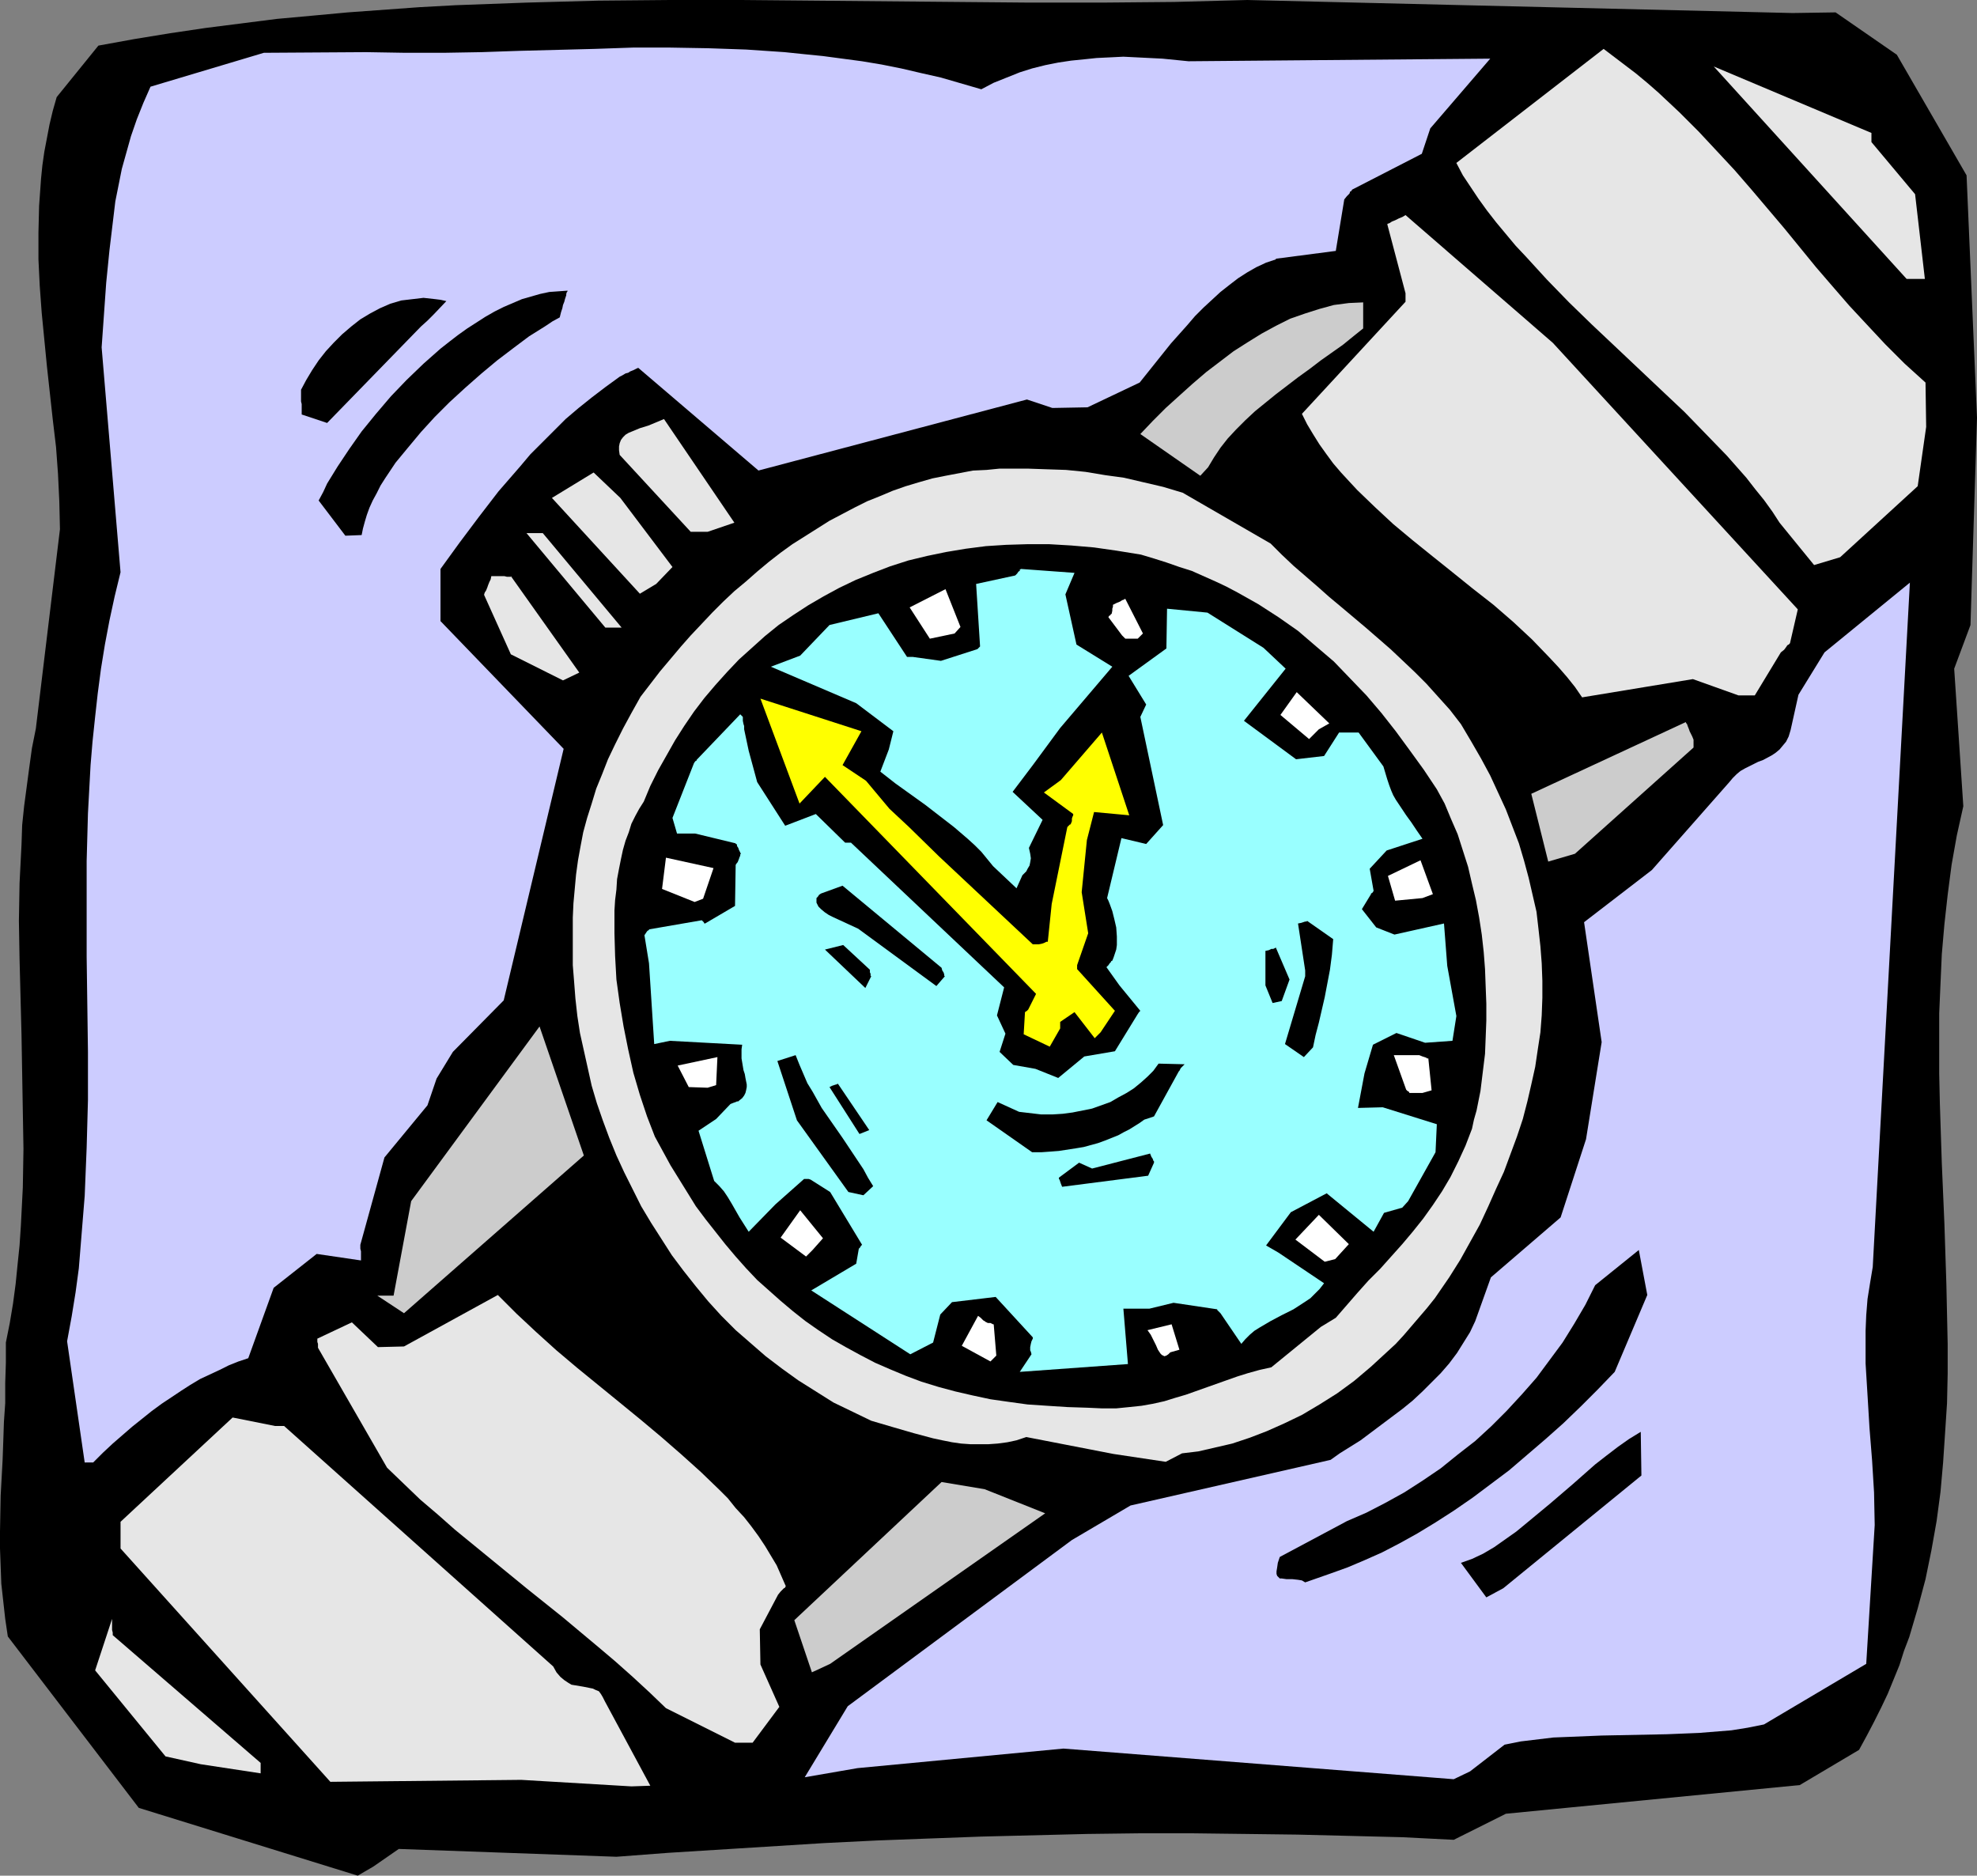 <?xml version="1.0" encoding="UTF-8" standalone="no"?>
<svg
   version="1.0"
   width="129.724mm"
   height="123.06mm"
   id="svg45"
   sodipodi:docname="Watch 20.wmf"
   xmlns:inkscape="http://www.inkscape.org/namespaces/inkscape"
   xmlns:sodipodi="http://sodipodi.sourceforge.net/DTD/sodipodi-0.dtd"
   xmlns="http://www.w3.org/2000/svg"
   xmlns:svg="http://www.w3.org/2000/svg">
  <rect width="100%" height="100%" fill="#808080" stroke="none"/>
  <sodipodi:namedview
     id="namedview45"
     pagecolor="#ffffff"
     bordercolor="#000000"
     borderopacity="0.25"
     inkscape:showpageshadow="2"
     inkscape:pageopacity="0.0"
     inkscape:pagecheckerboard="0"
     inkscape:deskcolor="#d1d1d1"
     inkscape:document-units="mm" />
  <defs
     id="defs1">
    <pattern
       id="WMFhbasepattern"
       patternUnits="userSpaceOnUse"
       width="6"
       height="6"
       x="0"
       y="0" />
  </defs>
  <path
     style="fill:#000000;fill-opacity:1;fill-rule:evenodd;stroke:none"
     d="m 92.597,462.846 6.302,-4.363 53.974,1.939 12.766,-0.97 12.928,-0.808 12.928,-0.808 12.928,-0.808 13.09,-0.646 12.928,-0.485 13.09,-0.485 13.09,-0.323 13.09,-0.323 12.928,-0.162 h 13.09 l 13.09,0.162 12.928,0.162 13.09,0.323 12.928,0.323 12.766,0.646 12.928,-6.464 72.882,-7.111 14.706,-8.727 1.939,-3.555 1.778,-3.394 1.778,-3.555 1.616,-3.394 1.454,-3.555 1.454,-3.555 1.131,-3.555 1.293,-3.394 2.101,-7.111 1.939,-7.272 1.454,-7.111 1.293,-7.272 0.97,-7.272 0.646,-7.272 0.485,-7.272 0.485,-7.434 0.162,-7.272 v -7.434 l -0.162,-7.434 -0.162,-7.434 -0.485,-14.868 -0.646,-15.03 -0.485,-14.868 -0.162,-7.434 v -7.434 -7.434 l 0.323,-7.434 0.323,-7.272 0.646,-7.434 0.808,-7.272 0.97,-7.434 1.293,-7.272 1.616,-7.272 -2.262,-34.099 4.04,-10.828 1.616,-51.391 -2.586,-60.118 L 470.417,13.575 455.227,3.071 444.561,3.232 309.302,0 291.203,0.485 273.265,0.646 H 255.328 L 237.39,0.485 201.677,0.162 183.901,0 h -17.776 l -17.776,0.162 -17.776,0.485 -17.614,0.646 -8.888,0.485 -8.888,0.646 -8.888,0.646 -8.726,0.808 -8.888,0.808 -8.888,1.131 -8.888,1.131 -8.726,1.293 -8.888,1.454 -8.888,1.616 -10.342,12.767 v 0 l -0.97,3.394 -0.808,3.394 -0.646,3.394 -0.646,3.394 -0.485,3.394 -0.323,3.232 -0.485,6.788 -0.162,6.626 v 6.626 l 0.323,6.626 0.485,6.626 1.293,13.252 1.454,13.252 0.808,6.788 0.485,6.626 0.323,6.788 0.162,6.949 -5.979,49.452 -0.97,4.848 -0.646,4.687 -0.646,4.848 -0.646,4.848 -0.485,4.687 -0.162,4.848 -0.485,9.535 -0.162,9.373 0.162,9.535 0.485,18.747 0.323,18.908 0.162,9.373 -0.162,9.535 -0.485,9.535 -0.323,4.848 -0.485,4.687 -0.485,4.848 -0.646,4.848 -0.808,4.848 -0.97,4.848 v 5.01 l -0.162,5.01 v 5.01 l -0.323,4.687 -0.162,4.848 -0.162,4.525 -0.485,8.888 L 0,379.78 v 4.202 l 0.162,4.363 0.162,4.363 0.485,4.363 0.485,4.363 0.646,4.363 32.482,42.503 54.298,16.807 z"
     id="path1" />
  <path
     style="fill:#e6e6e6;fill-opacity:1;fill-rule:evenodd;stroke:none"
     d="m 161.277,442.807 -11.312,-21.009 -0.485,-0.97 -0.485,-0.808 -0.485,-0.646 -0.808,-0.323 -0.646,-0.323 -0.808,-0.162 -1.616,-0.323 -1.939,-0.323 -0.97,-0.162 -0.808,-0.485 -0.97,-0.646 -0.97,-0.808 -0.97,-1.131 -0.808,-1.454 -66.741,-59.633 h -0.808 -0.485 -0.97 l -10.504,-2.101 -27.795,25.857 v 6.626 l 52.035,57.856 47.349,-0.485 27.31,1.616 z"
     id="path2" />
  <path
     style="fill:#ccccff;fill-opacity:1;fill-rule:evenodd;stroke:none"
     d="m 364.569,439.252 8.565,-6.626 4.04,-0.808 4.04,-0.485 4.04,-0.485 4.04,-0.162 7.918,-0.323 16.16,-0.323 7.918,-0.323 4.04,-0.323 4.04,-0.323 4.04,-0.646 4.04,-0.808 25.371,-15.03 2.101,-34.423 -0.162,-8.08 -0.485,-7.919 -0.646,-8.08 -0.485,-8.08 -0.485,-7.919 v -4.04 -4.04 l 0.162,-3.879 0.323,-4.04 0.646,-4.04 0.646,-3.879 9.211,-169.689 -21.17,17.292 -6.464,10.505 -1.939,8.727 -0.485,1.616 -0.646,1.293 -0.808,0.97 -0.808,0.97 -0.97,0.808 -0.97,0.646 -2.101,1.131 -1.293,0.485 -0.97,0.485 -2.262,1.131 -1.131,0.646 -0.97,0.808 -0.97,0.97 -0.808,0.97 -19.23,21.817 -16.806,12.929 4.363,29.736 -3.878,24.08 -6.302,19.393 -17.291,14.868 -3.878,10.828 -1.293,2.747 -1.616,2.586 -1.616,2.586 -1.939,2.586 -2.101,2.424 -2.262,2.263 -2.262,2.263 -2.424,2.263 -2.586,2.101 -2.586,1.939 -5.171,3.879 -2.586,1.939 -2.586,1.616 -2.586,1.616 -2.262,1.616 -49.611,11.313 -14.544,8.565 -55.59,41.21 -10.666,17.615 13.09,-2.263 51.066,-4.848 96.798,7.596 z"
     id="path3" />
  <path
     style="fill:#e6e6e6;fill-opacity:1;fill-rule:evenodd;stroke:none"
     d="M 64.64,437.151 27.957,405.475 v 0 -0.646 l -0.162,-0.646 v -0.97 -0.808 -0.97 l -4.202,12.767 17.453,21.332 8.726,1.939 14.867,2.263 z"
     id="path4" />
  <path
     style="fill:#e6e6e6;fill-opacity:1;fill-rule:evenodd;stroke:none"
     d="m 186.648,432.141 6.626,-8.888 -4.686,-10.505 -0.162,-8.727 4.525,-8.565 0.646,-0.808 0.485,-0.485 0.323,-0.323 0.323,-0.162 v -0.162 l 0.162,-0.162 v 0 l -1.131,-2.586 -1.131,-2.586 -1.454,-2.424 -1.454,-2.424 -1.616,-2.424 -1.778,-2.424 -1.778,-2.263 -2.101,-2.263 -1.939,-2.424 -2.101,-2.101 -4.525,-4.363 -4.848,-4.363 -5.01,-4.363 -5.01,-4.202 -5.333,-4.363 -10.504,-8.565 -5.171,-4.363 -5.01,-4.525 -4.848,-4.525 -4.686,-4.687 -23.27,12.767 -6.464,0.162 -6.464,-6.141 -8.565,4.04 v 0.808 l 0.162,0.485 v 0.323 0.323 0.323 l 17.13,29.736 4.202,4.04 4.04,3.879 4.363,3.717 4.202,3.717 8.888,7.272 8.888,7.272 8.888,7.111 8.888,7.434 4.202,3.555 4.363,3.879 4.202,3.879 4.04,3.879 17.13,8.565 z"
     id="path5" />
  <path
     style="fill:#cccccc;fill-opacity:1;fill-rule:evenodd;stroke:none"
     d="m 205.878,412.586 53.328,-37.332 -15.029,-5.98 -10.666,-1.778 -36.522,34.261 4.363,12.929 z"
     id="path6" />
  <path
     style="fill:#000000;fill-opacity:1;fill-rule:evenodd;stroke:none"
     d="m 372.811,393.84 34.259,-27.958 -0.162,-10.828 -2.909,1.778 -2.747,1.939 -2.747,2.101 -2.909,2.263 -5.494,4.848 -5.656,4.848 -5.656,4.687 -2.747,2.263 -2.747,1.939 -2.747,1.939 -2.747,1.616 -2.747,1.293 -2.747,0.97 6.302,8.565 z"
     id="path7" />
  <path
     style="fill:#000000;fill-opacity:1;fill-rule:evenodd;stroke:none"
     d="m 330.148,390.123 4.04,-1.454 4.202,-1.778 4.363,-1.939 4.363,-2.263 4.363,-2.424 4.525,-2.747 4.525,-2.909 4.686,-3.232 4.525,-3.394 4.525,-3.394 4.525,-3.879 4.525,-3.879 4.363,-3.879 4.363,-4.202 4.202,-4.202 4.202,-4.363 8.08,-19.07 -2.101,-11.151 -10.827,8.727 -2.424,4.848 -2.747,4.687 -2.909,4.687 -3.232,4.363 -3.232,4.363 -3.555,4.04 -3.878,4.202 -3.717,3.717 -4.04,3.717 -4.363,3.394 -4.202,3.394 -4.525,3.071 -4.525,2.909 -4.686,2.586 -4.686,2.424 -4.848,2.101 -16.645,8.888 -0.485,1.454 -0.162,1.131 -0.162,0.97 v 0.646 l 0.162,0.485 0.323,0.323 0.323,0.323 h 0.485 l 1.131,0.162 h 1.454 l 1.454,0.162 0.97,0.162 0.808,0.485 z"
     id="path8" />
  <path
     style="fill:#e6e6e6;fill-opacity:1;fill-rule:evenodd;stroke:none"
     d="m 293.142,360.387 4.04,-0.485 4.202,-0.97 4.202,-0.97 4.363,-1.454 4.202,-1.616 4.363,-1.939 4.363,-2.101 4.363,-2.586 4.363,-2.747 4.202,-3.071 4.202,-3.555 4.04,-3.717 2.101,-1.939 1.939,-2.101 1.939,-2.263 1.939,-2.263 1.939,-2.263 1.939,-2.424 1.778,-2.586 1.778,-2.586 2.747,-4.363 2.424,-4.363 2.424,-4.363 2.101,-4.525 1.939,-4.363 1.939,-4.202 1.616,-4.363 1.616,-4.363 1.454,-4.363 1.131,-4.363 0.97,-4.202 0.97,-4.363 0.646,-4.363 0.646,-4.202 0.323,-4.202 0.162,-4.363 v -4.202 l -0.162,-4.363 -0.323,-4.202 -0.485,-4.363 -0.485,-4.202 -0.97,-4.202 -0.97,-4.202 -1.131,-4.202 -1.293,-4.363 -1.616,-4.202 -1.616,-4.202 -1.939,-4.202 -1.939,-4.202 -2.262,-4.202 -2.424,-4.202 -2.586,-4.363 -2.747,-3.555 -2.909,-3.232 -2.909,-3.232 -2.909,-2.909 -3.07,-2.909 -2.909,-2.747 -6.141,-5.333 -6.141,-5.171 -2.909,-2.424 -2.909,-2.586 -5.979,-5.171 -2.909,-2.747 -2.747,-2.747 -21.816,-12.605 -4.848,-1.454 -4.848,-1.131 -4.848,-1.131 -4.686,-0.646 -4.848,-0.808 -4.848,-0.485 -4.848,-0.162 -4.686,-0.162 h -3.394 -3.555 l -3.232,0.323 -3.394,0.162 -3.394,0.646 -3.394,0.646 -3.232,0.646 -3.394,0.97 -3.232,0.97 -3.232,1.131 -3.07,1.293 -3.232,1.293 -3.232,1.616 -3.07,1.616 -3.07,1.616 -3.07,1.939 -3.07,1.939 -3.07,1.939 -2.909,2.101 -2.909,2.263 -2.909,2.424 -2.747,2.424 -2.909,2.424 -2.747,2.586 -2.747,2.747 -2.586,2.747 -2.747,2.909 -2.424,2.747 -5.171,6.141 -4.848,6.303 -2.262,4.04 -2.101,3.879 -1.939,3.879 -1.778,3.717 -1.454,3.717 -1.454,3.555 -1.131,3.717 -1.131,3.555 -0.97,3.555 -0.646,3.394 -0.646,3.555 -0.485,3.555 -0.323,3.555 -0.323,3.555 -0.162,3.555 v 3.555 4.04 4.202 l 0.323,4.04 0.323,4.202 0.485,4.363 0.646,4.202 0.97,4.363 0.97,4.363 0.97,4.363 1.293,4.363 1.454,4.202 1.616,4.363 1.778,4.363 1.939,4.202 2.101,4.202 2.101,4.202 2.424,4.04 2.586,4.04 2.586,4.04 2.909,3.879 3.07,3.879 3.07,3.717 3.232,3.555 3.555,3.555 3.717,3.232 3.717,3.232 4.04,3.071 4.04,2.909 4.363,2.747 4.363,2.747 4.686,2.263 4.686,2.263 2.747,0.808 2.747,0.808 5.01,1.454 4.848,1.293 2.262,0.485 2.424,0.485 2.262,0.323 2.262,0.162 h 2.262 2.262 l 2.262,-0.162 2.424,-0.323 2.262,-0.485 2.424,-0.808 21.654,4.202 12.928,1.939 z"
     id="path9" />
  <path
     style="fill:#ccccff;fill-opacity:1;fill-rule:evenodd;stroke:none"
     d="m 23.109,362.649 2.424,-2.424 2.424,-2.263 2.424,-2.101 2.424,-2.101 2.424,-1.939 2.424,-1.939 2.424,-1.778 2.424,-1.616 2.424,-1.616 2.262,-1.454 2.424,-1.454 2.424,-1.131 2.424,-1.131 2.262,-1.131 2.424,-0.97 2.424,-0.808 6.302,-17.454 10.666,-8.404 10.989,1.616 v -1.293 -0.97 l -0.162,-0.646 V 308.672 l 5.979,-21.656 10.666,-12.929 2.262,-6.626 4.04,-6.626 12.605,-12.767 14.867,-62.381 -30.542,-31.675 v -12.929 l 4.686,-6.464 4.848,-6.464 4.848,-6.303 5.333,-6.141 2.586,-3.071 2.909,-2.909 2.909,-2.909 2.909,-2.909 3.232,-2.747 3.232,-2.586 3.394,-2.586 3.555,-2.586 0.646,-0.323 0.808,-0.485 0.646,-0.162 0.485,-0.323 0.808,-0.323 0.646,-0.323 0.323,-0.162 h 0.162 v -0.162 l 29.896,25.534 66.579,-17.615 6.302,2.101 8.726,-0.162 12.928,-6.141 3.878,-4.848 3.878,-4.848 4.04,-4.525 1.939,-2.263 2.101,-2.101 2.101,-1.939 2.101,-1.939 2.262,-1.778 2.101,-1.616 2.262,-1.454 2.262,-1.293 2.424,-1.131 2.424,-0.808 v -0.162 l 14.867,-1.939 2.101,-12.767 0.646,-0.808 0.646,-0.646 0.162,-0.485 0.323,-0.162 0.162,-0.323 v 0 0 l 17.291,-8.888 2.101,-6.303 14.867,-17.292 -74.821,0.646 -6.464,-0.646 -6.464,-0.323 -3.232,-0.162 -3.232,0.162 -3.394,0.162 -3.07,0.323 -3.232,0.323 -3.232,0.485 -3.232,0.646 -3.232,0.808 -3.07,0.97 -3.232,1.293 -3.232,1.293 -3.07,1.616 -5.01,-1.454 -5.01,-1.454 -5.01,-1.131 -4.848,-1.131 -4.848,-0.97 -4.848,-0.808 -4.848,-0.646 -4.848,-0.646 -4.848,-0.485 -4.686,-0.485 -9.534,-0.646 -9.373,-0.323 -9.373,-0.162 h -9.373 l -9.373,0.323 -18.746,0.485 -9.373,0.323 -9.373,0.162 h -9.534 l -9.696,-0.162 -25.371,0.162 -28.118,8.404 -1.778,4.04 -1.616,4.04 -1.454,4.202 -1.131,4.04 -1.131,4.04 -0.808,4.04 -0.808,4.04 -0.485,4.04 -0.97,8.08 -0.808,8.08 -1.131,15.999 4.686,55.755 -1.454,5.98 -1.293,5.98 -1.131,5.98 -0.97,5.98 -0.808,6.141 -0.646,5.818 -0.646,6.141 -0.485,5.818 -0.323,5.98 -0.323,5.98 -0.323,11.797 v 11.959 11.797 l 0.162,11.797 0.162,11.797 v 11.959 l -0.323,11.797 -0.485,11.959 -0.485,5.98 -0.485,5.98 -0.485,5.98 -0.808,5.98 -0.97,5.98 -1.131,6.141 4.363,30.059 z"
     id="path10" />
  <path
     style="fill:#cccccc;fill-opacity:1;fill-rule:evenodd;stroke:none"
     d="m 100.192,325.641 44.602,-39.109 -10.989,-31.998 -31.835,43.311 -4.363,23.433 h -4.04 z"
     id="path11" />
  <path
     style="fill:#cccccc;fill-opacity:1;fill-rule:evenodd;stroke:none"
     d="m 390.587,211.707 29.411,-26.342 v -0.646 -0.485 -0.808 l -0.323,-0.808 -0.323,-0.646 -0.323,-0.646 -0.162,-0.485 -0.323,-0.808 -0.162,-0.485 -0.162,-0.162 -0.162,-0.323 v 0 l -38.299,17.777 4.202,16.807 z"
     id="path12" />
  <path
     style="fill:#e6e6e6;fill-opacity:1;fill-rule:evenodd;stroke:none"
     d="m 435.188,172.436 6.464,-10.666 0.808,-0.646 0.485,-0.646 0.323,-0.485 0.323,-0.162 0.162,-0.162 0.162,-0.162 1.939,-8.404 -60.762,-66.098 -36.522,-31.675 -0.808,0.485 -0.808,0.323 -0.97,0.485 -0.808,0.323 -0.485,0.323 -0.323,0.162 h -0.162 l -0.162,0.162 4.525,17.13 v 2.101 l -25.694,27.797 1.293,2.586 1.454,2.424 1.616,2.586 1.616,2.263 1.778,2.424 1.939,2.263 1.939,2.101 2.101,2.263 4.363,4.202 4.525,4.202 4.848,4.04 5.01,4.04 4.848,3.879 5.01,4.04 5.171,4.04 4.848,4.202 4.686,4.363 4.363,4.525 2.262,2.424 2.101,2.424 1.939,2.424 1.778,2.586 27.472,-4.525 11.312,4.04 z"
     id="path13" />
  <path
     style="fill:#e6e6e6;fill-opacity:1;fill-rule:evenodd;stroke:none"
     d="M 143.662,166.78 126.694,142.862 v 0.162 h -0.97 l -0.646,-0.162 h -1.131 -0.808 -1.293 l -0.162,0.808 -0.323,0.646 -0.323,0.808 -0.162,0.485 -0.323,0.808 -0.323,0.485 -0.162,0.485 v 0.162 0 l 6.626,14.706 12.928,6.464 z"
     id="path14" />
  <path
     style="fill:#e6e6e6;fill-opacity:1;fill-rule:evenodd;stroke:none"
     d="m 154.166,155.629 -19.554,-23.433 h -1.293 -0.97 -1.778 l 19.554,23.433 z"
     id="path15" />
  <path
     style="fill:#e6e6e6;fill-opacity:1;fill-rule:evenodd;stroke:none"
     d="m 162.731,144.801 4.04,-4.202 -12.928,-17.13 -6.626,-6.303 -10.342,6.303 21.816,23.756 z"
     id="path16" />
  <path
     style="fill:#e6e6e6;fill-opacity:1;fill-rule:evenodd;stroke:none"
     d="m 456.358,138.175 19.23,-17.615 2.101,-14.706 -0.162,-10.989 -5.171,-4.687 -4.848,-4.848 -4.525,-4.848 -4.363,-4.687 -4.202,-4.848 -4.04,-4.687 -7.918,-9.697 -8.08,-9.535 -4.202,-4.848 -4.363,-4.687 -4.525,-4.848 -4.848,-4.848 -5.171,-4.848 -2.586,-2.263 -2.909,-2.424 -8.08,-6.141 -36.522,28.281 1.616,3.071 1.939,2.909 1.939,2.909 2.101,2.909 2.262,2.909 2.424,2.909 2.424,2.909 2.586,2.747 5.171,5.656 5.494,5.656 5.656,5.495 5.656,5.333 11.635,10.989 5.656,5.333 5.333,5.495 5.171,5.333 2.424,2.747 2.424,2.747 2.262,2.909 2.101,2.586 2.101,2.909 1.778,2.747 8.565,10.505 z"
     id="path17" />
  <path
     style="fill:#e6e6e6;fill-opacity:1;fill-rule:evenodd;stroke:none"
     d="m 175.497,131.872 6.626,-2.263 -17.453,-25.696 -1.939,0.808 -1.939,0.808 -2.101,0.646 -1.939,0.808 -0.808,0.323 -0.808,0.485 -0.646,0.646 -0.485,0.646 -0.323,0.808 -0.162,0.808 v 0.97 l 0.162,1.131 17.614,19.07 z"
     id="path18" />
  <path
     style="fill:#000000;fill-opacity:1;fill-rule:evenodd;stroke:none"
     d="m 89.688,132.68 0.323,-1.616 0.485,-1.778 0.485,-1.616 0.646,-1.778 0.808,-1.778 0.97,-1.778 0.97,-1.939 1.131,-1.778 1.293,-1.939 1.293,-1.939 3.07,-3.717 3.232,-3.879 3.394,-3.717 3.717,-3.717 3.878,-3.555 4.04,-3.555 3.878,-3.232 4.04,-3.071 3.878,-2.909 3.878,-2.424 1.939,-1.293 1.778,-0.97 0.323,-1.293 0.323,-0.97 0.162,-0.808 0.323,-0.808 0.162,-0.646 0.162,-0.485 0.162,-0.485 v -0.323 l 0.162,-0.485 0.162,-0.162 v -0.162 l -2.262,0.162 -2.262,0.162 -2.262,0.485 -2.262,0.646 -2.262,0.646 -2.262,0.97 -2.262,0.97 -2.262,1.131 -2.262,1.293 -2.262,1.454 -2.262,1.454 -2.262,1.616 -2.101,1.616 -2.262,1.778 -4.202,3.717 -4.202,4.04 -3.878,4.04 -3.717,4.363 -3.555,4.363 -3.07,4.363 -2.909,4.363 -1.293,2.101 -1.293,2.101 -0.97,2.101 -1.131,2.101 6.626,8.727 z"
     id="path19" />
  <path
     style="fill:#cccccc;fill-opacity:1;fill-rule:evenodd;stroke:none"
     d="m 299.606,115.873 1.454,-2.424 1.616,-2.424 1.778,-2.263 2.101,-2.263 2.262,-2.263 2.424,-2.263 2.586,-2.101 2.586,-2.101 5.494,-4.202 2.909,-2.101 2.747,-2.101 5.494,-3.879 2.586,-2.101 2.424,-1.939 v -6.464 l -3.555,0.162 -3.717,0.485 -3.555,0.97 -3.555,1.131 -3.717,1.293 -3.555,1.778 -3.555,1.939 -3.394,2.101 -3.555,2.263 -3.394,2.586 -3.394,2.586 -3.394,2.909 -3.232,2.909 -3.394,3.071 -3.232,3.232 -3.07,3.232 14.867,10.343 z"
     id="path20" />
  <path
     style="fill:#000000;fill-opacity:1;fill-rule:evenodd;stroke:none"
     d="m 81.123,104.884 23.27,-23.918 1.616,-1.454 1.616,-1.616 3.07,-3.232 -1.454,-0.323 -1.293,-0.162 -1.454,-0.162 -1.454,-0.162 -2.747,0.323 -2.747,0.323 -2.747,0.808 -2.586,1.131 -2.424,1.293 -2.424,1.454 -2.262,1.778 -2.262,1.939 -2.101,2.101 -1.939,2.101 -1.778,2.263 -1.616,2.424 -1.454,2.424 -1.293,2.424 v 1.131 1.778 l 0.162,0.646 v 1.131 0.646 0.808 z"
     id="path21" />
  <path
     style="fill:#e6e6e6;fill-opacity:1;fill-rule:evenodd;stroke:none"
     d="m 477.366,69.168 -2.424,-21.009 -10.827,-12.929 v -2.263 l -39.107,-16.484 47.834,52.684 z"
     id="path22" />
  <path
     style="fill:#000000;fill-opacity:1;fill-rule:evenodd;stroke:none"
     d="m 327.563,329.035 -12.282,10.02 -2.909,0.646 -2.909,0.808 -2.586,0.808 -2.747,0.97 -10.019,3.555 -2.747,0.808 -2.586,0.808 -2.909,0.646 -2.747,0.485 -3.07,0.323 -3.232,0.323 h -3.555 l -3.555,-0.162 -5.01,-0.162 -5.01,-0.323 -4.848,-0.323 -4.686,-0.646 -4.525,-0.646 -4.525,-0.97 -4.202,-0.97 -4.202,-1.131 -4.202,-1.293 -3.878,-1.454 -3.878,-1.616 -3.717,-1.616 -3.717,-1.939 -3.555,-1.939 -3.394,-1.939 -3.394,-2.263 -3.232,-2.263 -3.07,-2.424 -3.07,-2.586 -2.909,-2.586 -2.909,-2.586 -2.747,-2.909 -2.586,-2.909 -2.586,-3.071 -2.424,-3.071 -2.424,-3.071 -2.424,-3.232 -2.101,-3.394 -2.101,-3.394 -2.101,-3.394 -1.939,-3.555 -1.939,-3.555 -1.939,-5.01 -1.778,-5.333 -1.616,-5.495 -1.293,-5.818 -1.131,-5.656 -0.97,-5.818 -0.808,-5.818 -0.323,-5.818 -0.162,-5.656 v -5.656 l 0.162,-2.586 0.323,-2.586 0.162,-2.586 0.485,-2.586 0.485,-2.424 0.485,-2.263 0.646,-2.263 0.808,-2.101 0.646,-2.101 0.97,-1.939 0.97,-1.778 1.131,-1.778 1.616,-3.879 1.939,-3.879 2.101,-3.717 2.101,-3.717 2.262,-3.555 2.424,-3.555 2.586,-3.394 2.747,-3.232 2.909,-3.232 2.909,-3.071 3.232,-2.909 3.232,-2.909 3.394,-2.747 3.555,-2.424 3.717,-2.424 3.878,-2.263 3.878,-2.101 4.04,-1.939 4.363,-1.778 4.202,-1.616 4.525,-1.454 4.686,-1.131 4.686,-0.97 4.848,-0.808 5.01,-0.646 5.01,-0.323 5.333,-0.162 h 5.333 l 5.494,0.323 5.656,0.485 5.656,0.808 5.979,0.97 3.232,0.97 3.07,0.97 3.232,1.131 3.07,0.97 2.909,1.293 2.909,1.293 2.747,1.293 2.747,1.454 2.586,1.454 2.586,1.454 5.01,3.232 4.848,3.394 4.525,3.879 4.363,3.717 4.04,4.202 4.04,4.202 3.717,4.363 3.555,4.525 3.555,4.848 3.394,4.687 3.232,4.848 1.939,3.555 1.616,3.879 1.616,3.717 1.293,4.04 1.293,4.04 0.97,4.202 0.97,4.04 0.808,4.363 0.646,4.202 0.485,4.363 0.323,4.202 0.162,4.363 0.162,4.202 v 4.202 l -0.162,4.202 -0.162,4.04 -1.131,9.212 -0.485,2.424 -0.485,2.424 -0.646,2.263 -0.485,2.263 -1.616,4.202 -1.778,3.879 -1.939,3.879 -2.101,3.555 -2.262,3.394 -2.424,3.394 -2.586,3.232 -2.586,3.071 -5.494,6.141 -2.909,2.909 -2.747,3.071 -5.333,6.141 v 0 z"
     id="path23" />
  <path
     style="fill:#99ffff;fill-opacity:1;fill-rule:evenodd;stroke:none"
     d="m 347.763,299.46 -4.525,1.293 -2.586,4.687 -11.635,-9.535 -8.888,4.687 -6.141,8.242 3.07,1.778 11.312,7.596 -1.131,1.454 -1.131,1.131 -1.131,1.131 -1.454,0.97 -2.747,1.778 -2.909,1.454 -2.747,1.454 -2.747,1.616 -1.293,0.808 -1.131,0.97 -1.131,1.131 -0.97,1.131 -5.171,-7.596 -0.323,-0.323 -0.162,-0.162 -0.323,-0.323 v -0.162 l -10.827,-1.616 -5.979,1.454 h -6.464 l 1.131,13.737 -26.826,1.939 2.909,-4.363 -0.162,-0.646 -0.162,-0.323 v -0.323 -0.162 -0.323 l 0.162,-0.808 0.162,-0.646 0.162,-0.323 0.162,-0.323 v -0.162 -0.162 0 l -9.211,-10.02 -10.827,1.293 -2.909,3.071 -1.778,6.949 -5.656,2.909 -24.563,-15.838 11.15,-6.626 0.646,-3.717 0.323,-0.323 0.162,-0.323 0.162,-0.162 0.162,-0.162 -7.918,-13.09 -4.848,-3.071 -0.485,-0.162 h -0.485 -0.323 -0.162 -0.162 l -7.11,6.303 -6.626,6.788 -1.131,-1.778 -1.131,-1.778 -1.939,-3.394 -0.97,-1.616 -0.97,-1.454 -1.131,-1.293 -1.293,-1.293 -3.878,-12.444 4.363,-2.909 3.555,-3.717 0.808,-0.323 0.485,-0.162 0.323,-0.162 h 0.323 l 0.162,-0.162 v 0 l 0.808,-0.646 0.485,-0.646 0.323,-0.646 0.162,-0.646 0.162,-0.808 v -0.646 l -0.323,-1.616 -0.162,-0.97 -0.323,-0.97 -0.323,-1.939 -0.162,-0.97 v -1.131 -1.131 l 0.162,-1.131 -17.938,-0.97 -3.878,0.808 -1.293,-20.039 -1.131,-6.949 0.323,-0.485 0.323,-0.485 0.162,-0.162 0.323,-0.162 v -0.162 l 13.09,-2.263 0.485,0.485 0.162,0.323 h 0.162 l 7.434,-4.363 0.162,-10.181 0.323,-0.485 0.162,-0.162 v 0 l 0.323,-0.808 0.162,-0.485 0.162,-0.323 v -0.323 l 0.162,-0.162 v 0 l -0.485,-0.97 -0.162,-0.485 -0.323,-0.485 v -0.323 l -0.162,-0.162 h -0.162 v -0.162 l -10.019,-2.424 h -4.525 l -1.131,-3.879 5.333,-13.575 0.323,-0.485 0.323,-0.162 v -0.162 l 10.827,-11.313 0.323,0.323 0.162,0.162 0.162,0.162 v 0.97 l 0.162,0.808 0.162,0.485 v 0.485 0.162 0.162 l 1.131,5.333 2.101,7.757 6.949,10.828 7.595,-2.909 7.272,7.111 h 1.454 l 37.976,35.877 -1.778,6.949 2.101,4.525 -1.454,4.525 3.394,3.232 5.494,0.97 5.656,2.263 6.464,-5.333 7.595,-1.293 5.656,-9.212 0.323,-0.485 0.162,-0.162 0.162,-0.162 -5.171,-6.303 -3.232,-4.525 0.485,-0.485 0.323,-0.485 0.323,-0.323 v -0.162 l 0.323,-0.162 0.323,-0.808 0.323,-0.97 0.323,-0.97 0.162,-1.131 v -2.101 l -0.162,-2.263 -0.485,-2.101 -0.485,-1.939 -0.646,-1.778 -0.323,-0.808 -0.323,-0.646 3.555,-14.868 6.141,1.454 4.202,-4.687 -5.656,-26.827 1.454,-3.071 -4.363,-7.111 9.373,-6.788 0.162,-9.858 10.019,0.97 13.898,8.727 5.494,5.171 -10.342,12.929 12.928,9.535 6.949,-0.808 3.717,-5.818 h 4.848 l 6.141,8.404 0.485,1.616 0.485,1.616 0.485,1.454 0.485,1.293 0.485,1.131 0.646,1.131 1.293,1.939 1.293,1.939 1.293,1.778 1.293,1.939 1.454,2.101 -8.888,2.909 -4.202,4.525 0.97,5.495 -0.323,0.485 -0.323,0.162 v 0.162 l -2.262,3.717 3.555,4.525 4.525,1.778 12.282,-2.747 0.808,10.505 2.262,12.444 -0.97,6.141 -6.787,0.485 -7.11,-2.424 -5.818,2.909 -2.101,7.111 -1.616,8.565 6.141,-0.162 13.413,4.202 -0.323,6.949 -6.787,12.121 z"
     id="path24" />
  <path
     style="fill:#ffffff;fill-opacity:1;fill-rule:evenodd;stroke:none"
     d="m 328.532,312.874 -7.272,-5.495 5.818,-6.141 7.434,7.272 -3.394,3.717 z"
     id="path25" />
  <path
     style="fill:#ffffff;fill-opacity:1;fill-rule:evenodd;stroke:none"
     d="m 352.772,271.017 h -3.232 l -0.162,-0.323 -0.323,-0.162 -0.162,-0.162 -0.162,-0.162 -3.07,-8.565 h 4.848 0.485 0.323 0.646 l 0.808,0.323 0.485,0.162 0.485,0.162 0.162,0.162 h 0.323 v 0 l 0.808,7.919 z"
     id="path26" />
  <path
     style="fill:#ffffff;fill-opacity:1;fill-rule:evenodd;stroke:none"
     d="m 290.233,335.337 -0.485,0.485 -0.485,0.323 -0.485,0.162 -0.323,-0.162 -0.323,-0.162 -0.323,-0.323 -0.646,-0.97 -0.485,-1.131 -0.646,-1.293 -0.646,-1.293 -0.808,-1.131 5.979,-1.454 1.939,6.303 z"
     id="path27" />
  <path
     style="fill:#000000;fill-opacity:1;fill-rule:evenodd;stroke:none"
     d="m 323.361,262.129 -4.686,-3.232 5.01,-16.807 v -0.485 -0.323 -0.646 l -1.778,-11.636 0.808,-0.162 0.485,-0.162 0.485,-0.162 h 0.323 l 0.162,-0.162 v 0 l 6.464,4.525 -0.323,3.879 -0.485,3.717 -0.646,3.394 -0.646,3.394 -1.454,6.303 -0.808,3.071 -0.646,3.071 z"
     id="path28" />
  <path
     style="fill:#ffffff;fill-opacity:1;fill-rule:evenodd;stroke:none"
     d="m 245.632,337.6 -7.11,-3.879 4.04,-7.434 0.646,0.485 0.323,0.323 0.323,0.323 0.323,0.162 0.162,0.162 0.646,0.323 h 0.646 l 0.323,0.162 0.323,0.162 h 0.162 v 0 l 0.646,7.757 z"
     id="path29" />
  <path
     style="fill:#ffffff;fill-opacity:1;fill-rule:evenodd;stroke:none"
     d="m 352.772,222.696 -6.787,0.646 -1.778,-6.141 8.08,-3.879 3.07,8.404 z"
     id="path30" />
  <path
     style="fill:#000000;fill-opacity:1;fill-rule:evenodd;stroke:none"
     d="m 284.739,291.542 -21.331,2.747 -0.323,-0.808 -0.162,-0.485 -0.162,-0.485 -0.162,-0.162 v -0.323 0 0 l 5.01,-3.717 3.232,1.454 14.382,-3.717 0.323,0.808 0.323,0.485 0.162,0.485 0.162,0.162 v 0.323 0 0 z"
     id="path31" />
  <path
     style="fill:#000000;fill-opacity:1;fill-rule:evenodd;stroke:none"
     d="m 315.604,248.715 -1.778,-4.363 v -8.565 l 0.808,-0.162 0.646,-0.323 h 0.485 l 0.323,-0.162 h 0.162 v -0.162 h 0.162 l 3.394,7.919 -1.939,5.333 z"
     id="path32" />
  <path
     style="fill:#000000;fill-opacity:1;fill-rule:evenodd;stroke:none"
     d="m 283.769,277.643 -1.131,0.808 -1.293,0.808 -1.293,0.808 -1.293,0.646 -1.454,0.808 -1.616,0.646 -1.616,0.646 -1.778,0.646 -1.778,0.485 -1.778,0.485 -1.939,0.323 -2.101,0.323 -2.101,0.323 -2.101,0.162 -2.262,0.162 h -2.262 l -11.312,-7.919 2.747,-4.525 5.333,2.424 2.747,0.323 2.747,0.323 h 2.747 l 2.586,-0.162 2.424,-0.323 2.424,-0.485 2.424,-0.485 2.262,-0.808 2.262,-0.808 1.939,-1.131 2.101,-1.131 1.778,-1.131 1.778,-1.454 1.616,-1.454 1.454,-1.454 1.293,-1.778 6.464,0.162 -0.485,0.485 -0.485,0.485 -0.162,0.323 -0.162,0.323 -0.162,0.162 -6.141,11.151 z"
     id="path33" />
  <path
     style="fill:#ffff00;fill-opacity:1;fill-rule:evenodd;stroke:none"
     d="m 271.488,257.442 -5.01,-6.464 -3.555,2.424 v 1.616 l -2.586,4.525 -6.464,-3.071 0.323,-5.495 0.485,-0.323 0.162,-0.162 0.162,-0.162 1.939,-3.879 -52.358,-53.816 -6.302,6.626 -9.696,-26.019 25.048,8.08 -4.686,8.404 5.818,3.879 5.818,6.949 4.848,4.525 7.434,7.272 23.27,21.817 v 0 h 1.454 l 0.808,-0.162 0.485,-0.162 0.323,-0.162 0.323,-0.162 h 0.162 0.162 l 0.97,-9.373 3.878,-19.07 0.485,-0.485 0.162,-0.162 h 0.162 l 0.323,-0.808 v -0.646 l 0.162,-0.485 0.162,-0.323 v -0.162 0 -0.162 l -7.272,-5.333 4.202,-3.071 10.181,-11.797 6.787,20.524 -8.726,-0.808 -1.778,6.949 -1.293,12.929 1.616,10.181 -2.586,7.434 -0.162,0.485 v 0.323 0.323 0.323 l 9.373,10.343 -3.555,5.333 z"
     id="path34" />
  <path
     style="fill:#ffffff;fill-opacity:1;fill-rule:evenodd;stroke:none"
     d="m 327.078,180.84 -2.424,2.424 -7.11,-5.98 4.04,-5.656 8.08,7.757 z"
     id="path35" />
  <path
     style="fill:#000000;fill-opacity:1;fill-rule:evenodd;stroke:none"
     d="m 214.12,296.39 -3.717,-0.808 -12.766,-17.777 -4.848,-14.706 4.525,-1.454 0.97,2.424 0.97,2.263 0.97,2.263 1.293,2.101 2.262,4.04 2.586,3.717 2.586,3.717 2.586,3.879 2.586,3.879 1.131,2.101 1.293,2.101 z"
     id="path36" />
  <path
     style="fill:#ffffff;fill-opacity:1;fill-rule:evenodd;stroke:none"
     d="m 199.899,311.581 -6.302,-4.687 4.848,-6.788 5.656,6.949 -2.586,2.909 z"
     id="path37" />
  <path
     style="fill:#000000;fill-opacity:1;fill-rule:evenodd;stroke:none"
     d="m 213.15,281.199 -7.434,-11.636 0.646,-0.323 0.485,-0.162 0.485,-0.162 h 0.162 l 0.162,-0.162 h 0.162 l 7.757,11.474 z"
     id="path38" />
  <path
     style="fill:#000000;fill-opacity:1;fill-rule:evenodd;stroke:none"
     d="m 232.219,244.513 -19.392,-14.222 -6.302,-2.909 -0.97,-0.485 -0.97,-0.646 -0.97,-0.808 -0.646,-0.646 -0.485,-0.97 v -0.323 -0.323 -0.485 l 0.323,-0.323 0.323,-0.485 0.485,-0.323 5.333,-1.939 24.563,20.363 0.162,0.646 0.323,0.485 0.162,0.485 v 0.323 l 0.162,0.162 v 0 z"
     id="path39" />
  <path
     style="fill:#99ffff;fill-opacity:1;fill-rule:evenodd;stroke:none"
     d="m 252.096,220.272 -5.818,-5.495 -1.454,-1.778 -1.454,-1.778 -1.616,-1.616 -1.778,-1.616 -3.394,-2.909 -3.555,-2.747 -3.555,-2.747 -7.434,-5.333 -3.717,-2.909 2.101,-5.495 1.131,-4.525 -9.211,-6.949 -21.17,-9.05 7.272,-2.747 7.272,-7.596 12.12,-2.909 7.11,10.828 h 1.454 l 6.949,0.97 9.05,-2.909 0.485,-0.485 0.162,-0.162 v -0.162 l -0.97,-15.353 9.696,-2.101 0.485,-0.485 0.323,-0.485 0.323,-0.162 v -0.323 l 0.323,-0.162 13.251,0.97 -2.262,5.333 2.747,12.444 8.888,5.495 -12.928,15.191 -6.787,9.212 -5.01,6.626 7.434,6.949 -3.394,6.949 0.323,1.454 0.162,1.131 -0.162,0.97 -0.162,0.808 -0.485,0.808 -0.323,0.646 -0.97,0.97 z"
     id="path40" />
  <path
     style="fill:#000000;fill-opacity:1;fill-rule:evenodd;stroke:none"
     d="m 214.605,244.998 -10.019,-9.535 4.525,-1.131 6.626,6.141 v 0.646 l 0.162,0.323 v 0.323 0.162 l 0.162,0.162 z"
     id="path41" />
  <path
     style="fill:#ffffff;fill-opacity:1;fill-rule:evenodd;stroke:none"
     d="m 282.153,158.376 h -3.07 l -0.323,-0.323 -0.162,-0.162 -0.162,-0.162 -0.162,-0.162 -3.394,-4.525 0.162,-0.323 0.323,-0.162 0.162,-0.323 h 0.162 l 0.162,-0.808 v -0.485 l 0.162,-0.485 v -0.485 0 l 0.97,-0.485 0.808,-0.323 0.485,-0.323 0.485,-0.162 0.162,-0.162 h 0.162 v 0 l 4.363,8.565 z"
     id="path42" />
  <path
     style="fill:#ffffff;fill-opacity:1;fill-rule:evenodd;stroke:none"
     d="m 175.497,269.724 -4.686,-0.162 -2.747,-5.333 9.858,-2.101 -0.323,6.949 z"
     id="path43" />
  <path
     style="fill:#ffffff;fill-opacity:1;fill-rule:evenodd;stroke:none"
     d="m 236.744,157.083 -6.141,1.293 -5.01,-7.757 8.888,-4.525 3.717,9.373 z"
     id="path44" />
  <path
     style="fill:#ffffff;fill-opacity:1;fill-rule:evenodd;stroke:none"
     d="m 172.265,223.666 -8.08,-3.232 0.97,-7.757 11.797,2.586 -2.586,7.596 z"
     id="path45" />
</svg>
